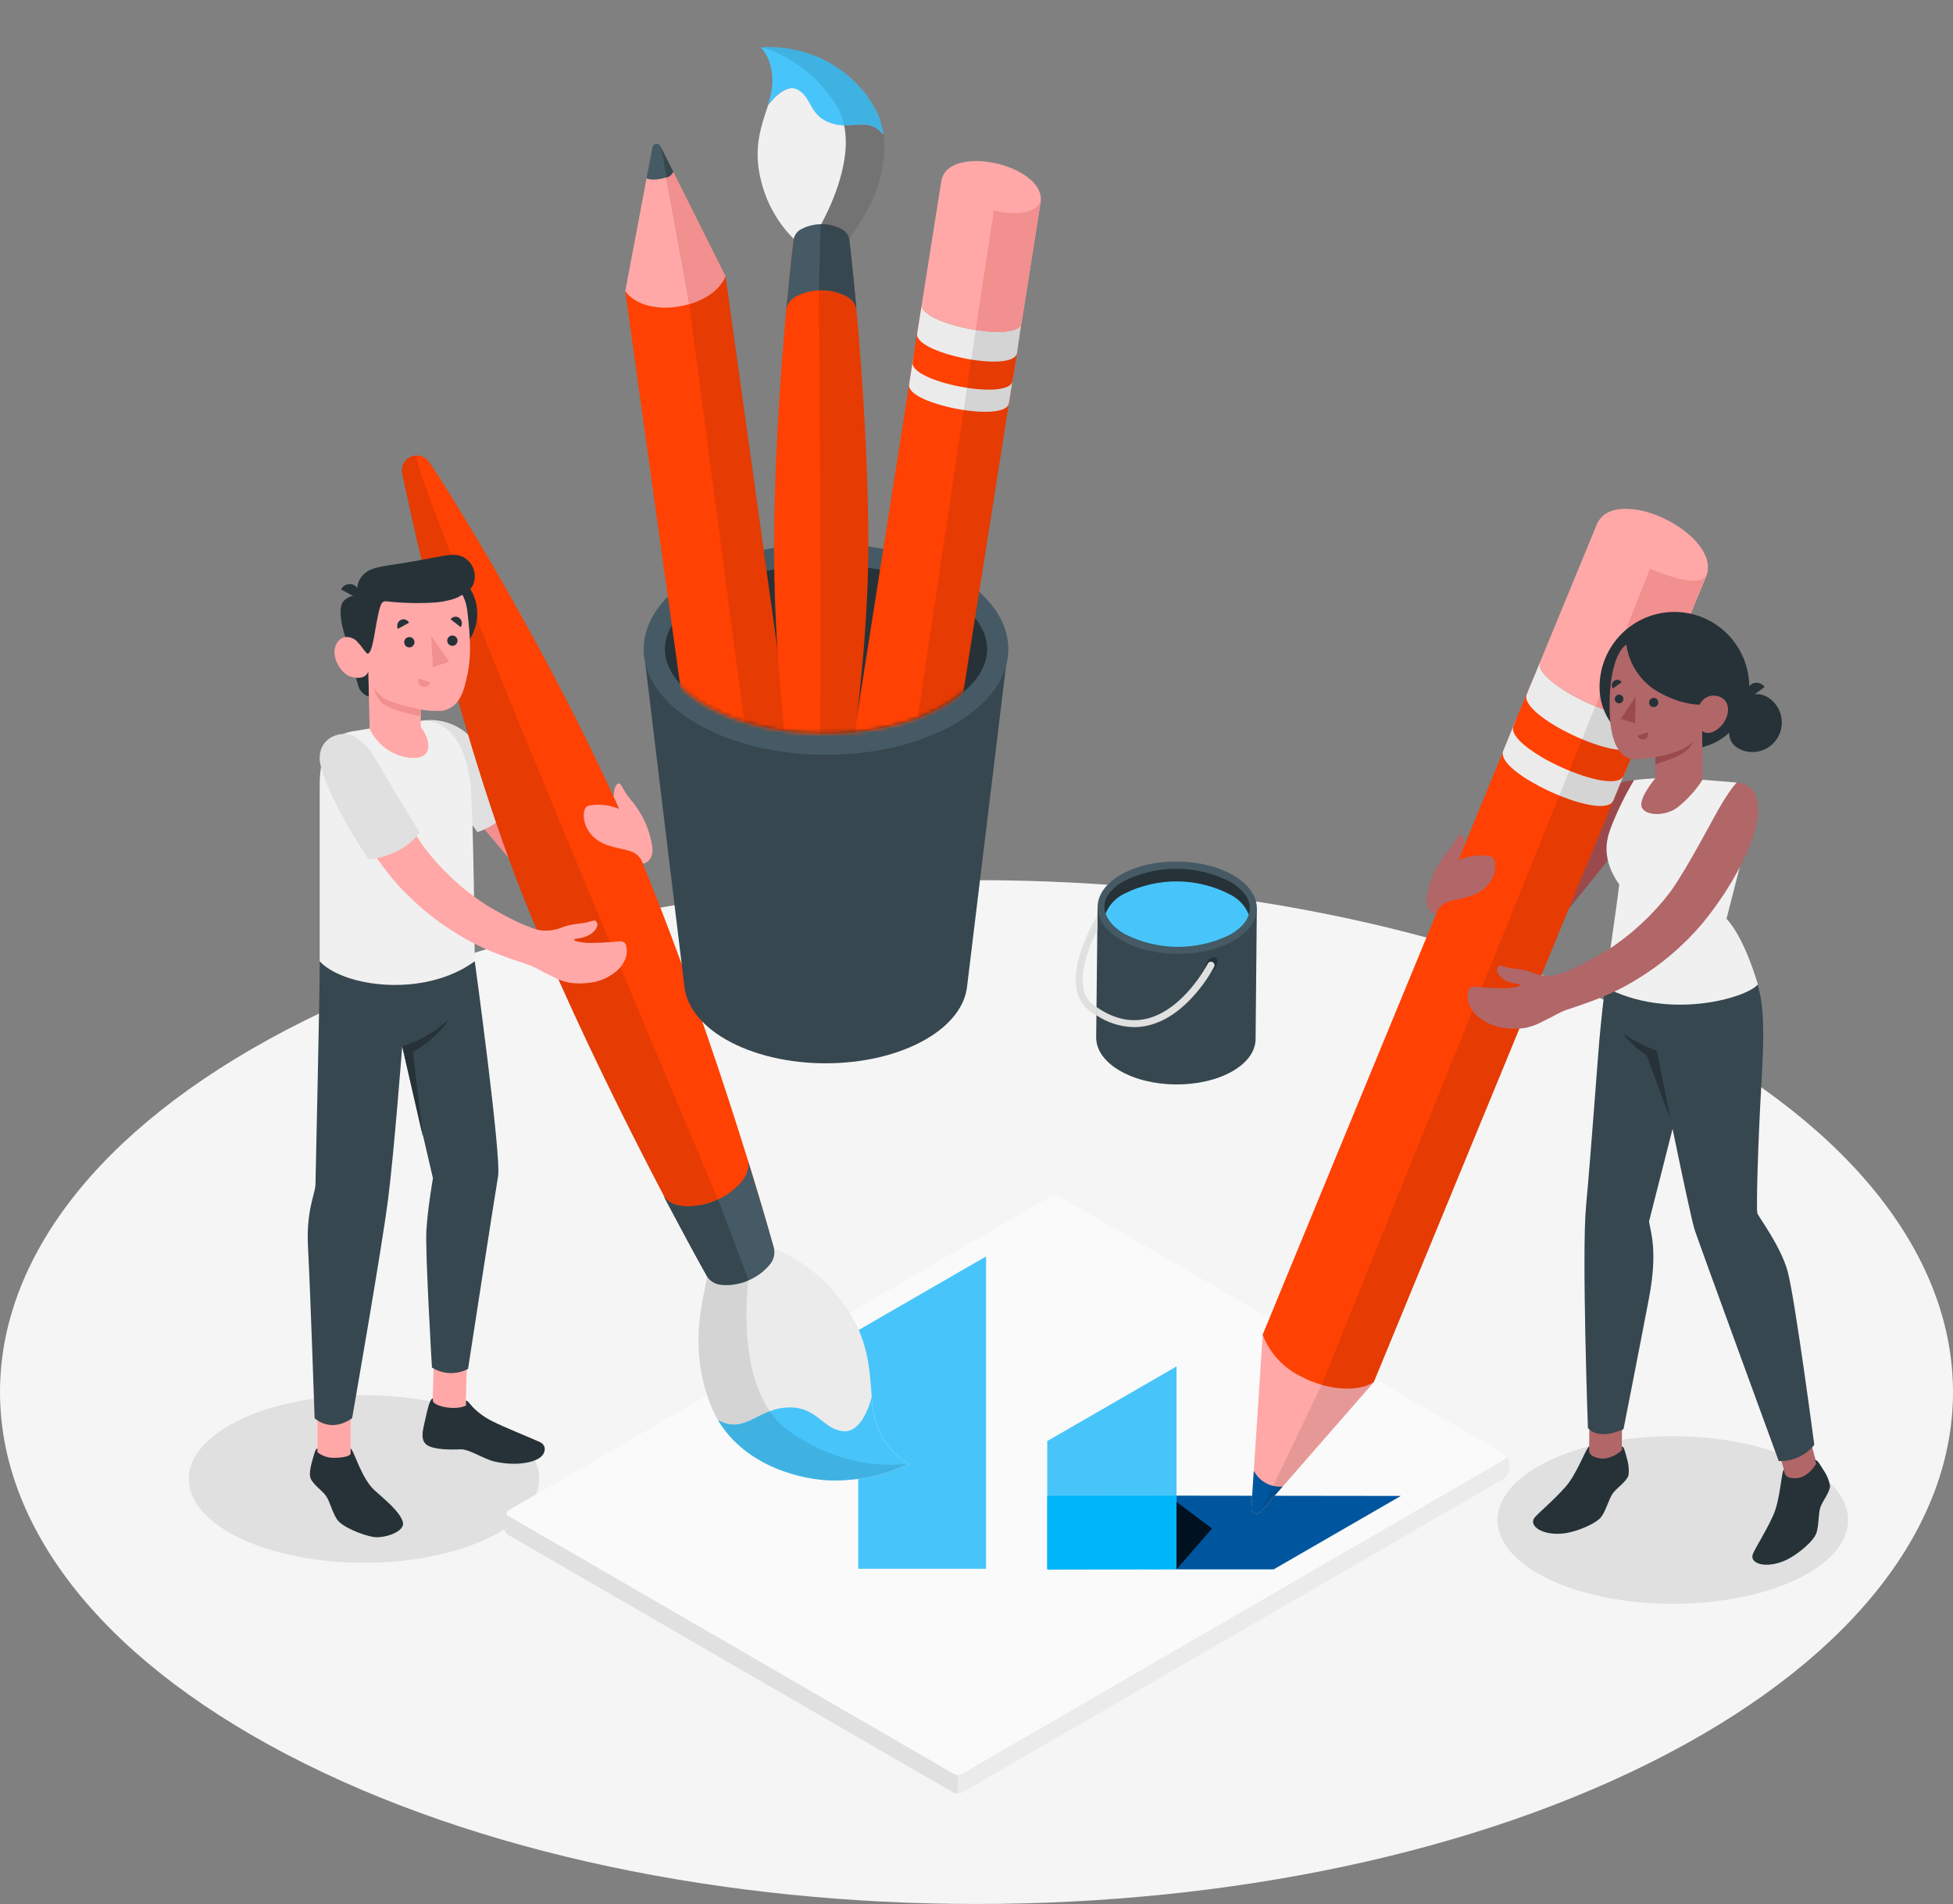 <svg width="476" height="464" viewBox="0 0 476 464" fill="none" xmlns="http://www.w3.org/2000/svg">
<rect x="0" y="0" width="476" height="464" fill="#808080" stroke="none"/>
<path d="M69.715 427.461C162.656 476.178 313.342 476.178 406.294 427.461C499.246 378.743 499.225 299.762 406.294 251.034C313.363 202.306 162.656 202.327 69.705 251.034C-23.247 299.741 -23.226 378.743 69.715 427.461Z" fill="#F5F5F5"/>
<path d="M407.716 390.854C431.308 390.854 450.432 381.709 450.432 370.427C450.432 359.146 431.308 350 407.716 350C384.125 350 365 359.146 365 370.427C365 381.709 384.125 390.854 407.716 390.854Z" fill="#E0E0E0"/>
<path d="M88.716 380.854C112.308 380.854 131.432 371.709 131.432 360.427C131.432 349.146 112.308 340 88.716 340C65.125 340 46 349.146 46 360.427C46 371.709 65.125 380.854 88.716 380.854Z" fill="#E0E0E0"/>
<path d="M232.151 436.737L124.002 374.13C123.633 373.889 123.326 373.565 123.106 373.183C122.885 372.802 122.757 372.373 122.732 371.933V370.288C122.757 369.848 122.885 369.42 123.106 369.038C123.326 368.656 123.633 368.332 124.002 368.092L255.862 291.689C256.254 291.49 256.687 291.387 257.126 291.387C257.565 291.387 257.998 291.49 258.39 291.689L366.539 354.297C366.906 354.538 367.212 354.862 367.43 355.244C367.649 355.626 367.775 356.054 367.798 356.493V358.149C367.775 358.588 367.649 359.016 367.43 359.398C367.212 359.78 366.906 360.104 366.539 360.345L234.679 436.737C234.287 436.936 233.854 437.04 233.415 437.04C232.976 437.04 232.543 436.936 232.151 436.737Z" fill="#EBEBEB"/>
<path d="M366.54 355.742L234.669 432.144C234.279 432.348 233.845 432.454 233.405 432.454C232.965 432.454 232.532 432.348 232.141 432.144L124.002 369.537C123.851 369.484 123.719 369.385 123.626 369.254C123.533 369.123 123.482 368.965 123.482 368.804C123.482 368.643 123.533 368.486 123.626 368.355C123.719 368.224 123.851 368.125 124.002 368.072L255.863 291.669C256.255 291.471 256.688 291.367 257.127 291.367C257.566 291.367 257.999 291.471 258.391 291.669L366.54 354.277C366.692 354.33 366.824 354.429 366.917 354.56C367.01 354.691 367.06 354.848 367.06 355.009C367.06 355.171 367.01 355.328 366.917 355.459C366.824 355.59 366.692 355.689 366.54 355.742Z" fill="#FAFAFA"/>
<path d="M366.54 355.742L234.669 432.144C234.279 432.348 233.845 432.454 233.405 432.454C232.965 432.454 232.532 432.348 232.141 432.144L124.002 369.537C123.851 369.484 123.719 369.385 123.626 369.254C123.533 369.123 123.482 368.965 123.482 368.804C123.482 368.643 123.533 368.486 123.626 368.355C123.719 368.224 123.851 368.125 124.002 368.072L255.863 291.669C256.255 291.471 256.688 291.367 257.127 291.367C257.566 291.367 257.999 291.471 258.391 291.669L366.54 354.277C366.692 354.33 366.824 354.429 366.917 354.56C367.01 354.691 367.06 354.848 367.06 355.009C367.06 355.171 367.01 355.328 366.917 355.459C366.824 355.59 366.692 355.689 366.54 355.742Z" fill="#FAFAFA"/>
<path d="M233.41 432.864V437.013C232.971 437.02 232.538 436.914 232.151 436.705L124.002 374.098C123.632 373.858 123.324 373.534 123.104 373.152C122.883 372.771 122.756 372.342 122.732 371.901V370.256C122.758 369.861 122.865 369.476 123.047 369.126C123.229 368.775 123.482 368.466 123.79 368.219C123.335 368.622 123.409 369.174 124.023 369.524L232.172 432.132C232.276 432.19 232.386 432.237 232.5 432.27L233.41 432.864Z" fill="#E0E0E0"/>
<path d="M209.168 324.181L209.168 382.311L240.331 382.311L240.332 306.189L209.168 324.181Z" fill="#47C5FB"/>
<path d="M255.242 351.188L255.242 382.312L286.756 382.447L286.756 364.488L286.756 332.993L255.242 351.188Z" fill="#47C5FB"/>
<path d="M286.756 382.448L310.436 382.448L341.425 364.557L286.756 364.489L286.756 382.448Z" fill="#00569E"/>
<path d="M255.24 382.516L255.24 364.523L286.755 364.49L286.755 382.448L255.24 382.516Z" fill="#00B5F8"/>
<path d="M286.755 382.45L295.408 372.492L286.755 366.011L286.755 382.45Z" fill="url(#paint0_linear_3852_73337)" fill-opacity="0.8"/>
<path d="M389.05 195.961C384.64 201.85 375.735 212.409 371.314 217.98C368.973 220.89 367.706 224.522 367.729 228.262C367.729 231.032 368.522 233.345 371.219 232.167C373.175 231.308 374.392 230.3 377.268 227.477C379.828 224.941 394.634 206.158 394.634 206.158C394.634 206.158 395.85 195.632 399.679 194.486C403.507 193.34 398.304 190.156 398.304 190.156C396.686 190.337 393.502 190.018 389.05 195.961Z" fill="#9A4A4D"/>
<path d="M334.879 336.783L307.234 368.448C307.057 368.647 306.822 368.785 306.563 368.844C306.304 368.903 306.032 368.88 305.787 368.777C305.542 368.675 305.334 368.498 305.194 368.271C305.053 368.045 304.986 367.78 305.002 367.514L307.752 325.27L334.879 336.783Z" fill="#FFA8A7"/>
<path d="M305.002 367.51C304.986 367.776 305.053 368.041 305.194 368.267C305.334 368.494 305.542 368.67 305.787 368.773C306.032 368.876 306.304 368.899 306.563 368.84C306.822 368.781 307.057 368.642 307.234 368.444L312.628 362.257C311.336 362.391 310.032 362.165 308.86 361.603C307.688 361.042 306.694 360.166 305.986 359.074L305.584 358.469L305.002 367.51Z" fill="#00569E"/>
<path d="M375.428 161.164L373.948 164.772L372.139 169.112L307.742 325.26C309.443 329.694 312.753 333.318 317.007 335.405C323.352 338.801 330.956 339.416 334.848 336.774L398.695 181.772L402.122 173.463C399.647 178.715 372.943 166.47 375.428 161.164Z" fill="#FF4103"/>
<path d="M369.707 174.848L366.407 182.902C365.35 185.204 369.707 188.749 375.217 191.624C382.514 195.476 391.863 198.15 393.196 195.105L395.639 189.173L396.475 187.051C395.1 190.096 385.751 187.433 378.443 183.581C373.155 180.811 368.924 177.416 369.58 175.092C369.601 175.001 369.644 174.917 369.707 174.848Z" fill="#EBEBEB"/>
<path d="M368.903 176.86C366.492 182.166 393.302 194.401 395.713 189.063L399.045 181.009C396.633 186.315 369.823 174.154 372.235 168.816L368.903 176.86Z" fill="#FF4103"/>
<path d="M375.429 161.164L372.14 169.112C369.707 174.333 395.523 186.409 398.696 181.772C398.763 181.683 398.82 181.587 398.865 181.485L402.123 173.463C399.648 178.715 372.944 166.47 375.429 161.164Z" fill="#EBEBEB"/>
<path opacity="0.1" d="M398.695 181.77L402.122 173.461C400.979 175.838 394.909 174.628 388.817 172.113L322.136 337.483L307.234 368.447L334.88 336.782L398.695 181.77Z" fill="black"/>
<path d="M389.325 127.462L375.429 161.164C374.371 163.435 378.601 166.969 384.101 169.855C391.388 173.728 400.758 176.476 402.196 173.463L415.617 141.013C419.361 133.712 406.448 124.523 397.173 124.034C393.661 123.801 390.721 124.735 389.325 127.462Z" fill="#FFA8A7"/>
<path d="M402.164 138.582L388.859 172.104C394.285 174.343 399.668 175.542 401.55 174.099C401.687 173.986 401.815 173.861 401.931 173.727C401.995 173.632 402.069 173.558 402.122 173.462L415.923 140.046C414.21 144.058 402.164 138.582 402.164 138.582Z" fill="#F28F8F"/>
<path d="M443.845 360.702L436.22 362.983L432.92 351.83L440.714 349.156L443.845 360.702Z" fill="#B16668"/>
<path d="M435.098 359.204L434.77 358.143C434.135 358.673 433.945 365.443 432.158 369.348C430.212 373.593 428.149 376.649 427.282 378.57C426.119 381.138 430.645 382.496 435.648 380.024C438.122 378.793 442.099 375.588 442.733 373.529C443.368 371.471 443.146 368.807 443.696 367.269C444.246 365.73 445.959 363.714 446.033 362.111C445.78 360.71 445.224 359.38 444.404 358.217C443.654 356.975 442.829 355.596 442.406 355.861C442.406 356.031 442.649 356.7 442.649 356.7C441.915 358.026 440.813 359.11 439.476 359.819C438.281 360.435 435.5 360.53 435.098 359.204Z" fill="#263238"/>
<path d="M424.946 233.527C429.547 239.448 430.372 245.56 429.367 262.867C428.362 280.175 428.056 294.702 428.31 295.625C428.563 296.548 433.978 303.552 435.713 309.887C437.447 316.222 442.196 352.11 442.196 352.11C441.156 353.399 439.83 354.428 438.325 355.113C436.819 355.798 435.175 356.122 433.523 356.058C433.523 356.058 414.328 303.616 413.038 299.711C411.748 295.806 403.52 254.803 403.52 254.803L404.767 231.648L424.946 233.527Z" fill="#37474F"/>
<path d="M404.935 182.534H411.28C415.273 182.534 419.102 180.943 421.926 178.112C424.75 175.28 426.338 171.44 426.34 167.434C426.34 162.579 424.418 157.923 420.997 154.49C417.576 151.057 412.935 149.129 408.097 149.129C403.259 149.129 398.618 151.057 395.197 154.49C391.776 157.923 389.854 162.579 389.854 167.434C389.854 169.419 390.244 171.386 391.002 173.22C391.76 175.054 392.872 176.72 394.273 178.122C395.673 179.525 397.336 180.637 399.166 181.394C400.995 182.151 402.956 182.538 404.935 182.534Z" fill="#263238"/>
<path d="M395.363 346.059L387.41 345.953L387.256 357.582L395.209 357.688L395.363 346.059Z" fill="#B16668"/>
<path d="M389.811 253.428C390.52 245.438 392.222 231.59 392.222 231.59L412.592 230.391C415.891 235.548 414.453 244.186 413.554 251.89L401.92 297.646C402.153 299.843 404.163 304.491 401.92 316.269C399.414 329.428 395.691 348.284 395.691 348.284C395.691 348.284 389.885 351.213 387.019 348.019C387.019 348.019 385.485 305.255 386.564 293.9C387.717 281.549 389.335 258.904 389.811 253.428Z" fill="#37474F"/>
<path d="M387.338 353.615V352.469C386.576 352.787 384.376 359.196 381.521 362.391C378.401 365.882 375.524 368.163 374.118 369.734C372.256 371.856 376.169 374.488 381.669 373.617C384.408 373.193 389.157 371.304 390.362 369.543C391.568 367.781 392.16 365.149 393.144 363.855C394.127 362.56 396.317 361.128 396.898 359.61C397.079 358.183 396.942 356.733 396.496 355.366C396.147 353.954 395.767 352.394 395.291 352.522C395.291 352.692 395.291 353.392 395.291 353.392C394.187 354.437 392.806 355.141 391.314 355.419C390.024 355.684 387.327 355.005 387.338 353.615Z" fill="#263238"/>
<path d="M394.646 215.58C394.138 220.249 391.135 240.527 391.135 240.527C406.491 248.74 425.538 243.297 428.447 239.912C425.813 231.189 422.968 226.223 420.8 223.91L424.079 211.091C424.079 211.091 416.676 203.175 423.264 190.706L415.121 190.038L403.17 189.688C400.315 189.847 398.274 190.123 398.274 190.123C396.09 193.759 394.218 197.575 392.679 201.53C391.494 204.628 390.236 209.16 394.646 215.58Z" fill="#F0F0F0"/>
<path d="M396.388 157.102C394.464 158.248 392.084 163.108 392.317 173.305C392.518 181.943 395.31 184.076 396.706 184.691C398.102 185.307 400.809 184.936 403.442 184.49V189.679C403.442 189.679 399.804 193.923 400.037 196.29C400.27 198.656 405.325 199.229 408.678 196.905C411.136 194.992 413.253 192.674 414.938 190.05L414.875 178.134C414.875 178.134 416.43 179.64 419.053 177.338C421.168 175.438 421.94 172.244 420.258 170.525C419.82 170.116 419.292 169.817 418.717 169.654C418.141 169.49 417.535 169.465 416.949 169.582C416.362 169.699 415.812 169.955 415.343 170.327C414.874 170.699 414.5 171.178 414.251 171.724C414.251 171.724 410.021 171.873 404.49 168.795C402.317 167.623 400.452 165.953 399.044 163.921C397.636 161.889 396.726 159.553 396.388 157.102Z" fill="#B16668"/>
<path d="M401.932 171.133C401.916 171.281 401.931 171.432 401.977 171.575C402.022 171.717 402.098 171.848 402.198 171.96C402.298 172.071 402.42 172.16 402.556 172.22C402.693 172.281 402.841 172.311 402.99 172.31C403.212 172.323 403.432 172.269 403.623 172.155C403.814 172.042 403.968 171.874 404.063 171.673C404.159 171.472 404.194 171.247 404.162 171.027C404.13 170.806 404.034 170.6 403.885 170.434C403.737 170.269 403.542 170.151 403.327 170.097C403.112 170.042 402.885 170.053 402.676 170.128C402.467 170.203 402.284 170.338 402.152 170.517C402.019 170.696 401.943 170.91 401.932 171.133Z" fill="#263238"/>
<path d="M401.646 178.449L399.129 179.256C399.175 179.425 399.255 179.583 399.362 179.72C399.47 179.858 399.605 179.973 399.757 180.058C399.91 180.143 400.078 180.196 400.252 180.215C400.425 180.234 400.601 180.218 400.768 180.168C401.105 180.047 401.383 179.802 401.547 179.483C401.71 179.164 401.745 178.794 401.646 178.449Z" fill="#9A4A4D"/>
<path d="M393.059 167.796L395.248 166.268C395.156 166.12 395.035 165.992 394.892 165.893C394.75 165.794 394.588 165.725 394.418 165.69C394.248 165.655 394.072 165.655 393.902 165.691C393.732 165.726 393.571 165.796 393.429 165.896C393.137 166.106 392.937 166.419 392.868 166.772C392.799 167.125 392.867 167.491 393.059 167.796Z" fill="#263238"/>
<path d="M393.555 170.339C393.555 170.545 393.616 170.747 393.729 170.919C393.842 171.091 394.002 171.226 394.19 171.309C394.379 171.391 394.587 171.416 394.79 171.382C394.992 171.347 395.18 171.254 395.331 171.114C395.482 170.974 395.589 170.793 395.639 170.593C395.688 170.393 395.679 170.183 395.612 169.988C395.545 169.794 395.422 169.623 395.26 169.496C395.097 169.37 394.902 169.294 394.697 169.278C394.406 169.269 394.123 169.376 393.91 169.574C393.696 169.772 393.568 170.047 393.555 170.339Z" fill="#263238"/>
<path d="M398.665 169.727L398.496 176.263L395.068 175.202L398.665 169.727Z" fill="#9A4A4D"/>
<path d="M403.443 184.491C406.214 184.13 411.904 182.485 412.792 180.246C412.436 181.391 411.739 182.398 410.794 183.132C409.091 184.597 403.443 186.242 403.443 186.242V184.491Z" fill="#9A4A4D"/>
<path d="M426.194 170.281L430.076 167.426C429.902 167.162 429.677 166.936 429.413 166.762C429.15 166.588 428.854 166.469 428.544 166.413C428.234 166.356 427.915 166.363 427.608 166.433C427.3 166.504 427.01 166.636 426.755 166.821C426.238 167.216 425.891 167.795 425.787 168.439C425.683 169.082 425.828 169.742 426.194 170.281Z" fill="#263238"/>
<path d="M407.156 272.851L403.824 256.053C400.881 255.007 398.087 253.58 395.512 251.809C397.157 253.898 399.12 255.713 401.328 257.189L407.156 272.851Z" fill="#263238"/>
<path d="M424.078 182.607C420.546 180.813 421.032 177.46 422.82 173.905C424.607 170.35 426.997 167.963 430.54 169.746C432.177 170.641 433.403 172.14 433.959 173.926C434.514 175.712 434.355 177.645 433.516 179.316C432.676 180.986 431.222 182.264 429.461 182.878C427.7 183.492 425.769 183.395 424.078 182.607Z" fill="#263238"/>
<path d="M367.094 235.689C368.87 236.156 370.594 236.007 373.048 236.856C374.679 237.566 376.457 237.869 378.23 237.737C380.536 237.589 386.553 234.734 391.894 231.476C397.754 227.659 402.916 222.86 407.155 217.289C411.989 210.423 417.34 199.589 419.899 195.45C422.459 191.312 423.337 190.707 423.337 190.707C426.678 190.845 429.999 193.89 427.778 202.104C425.938 208.874 420.999 217.65 414.918 225.035C410.297 230.496 404.813 235.156 398.684 238.83C393.036 242.289 388.108 244.009 381.763 246.12C380.049 246.693 378.928 247.542 375.798 249.028C374.537 249.714 373.183 250.21 371.779 250.503C370.025 250.756 368.244 250.756 366.491 250.503C364.262 250.195 362.158 249.29 360.399 247.882C359.436 247.112 358.664 246.127 358.147 245.006C357.634 243.87 357.536 242.589 357.872 241.388C357.933 241.144 358.057 240.921 358.231 240.74C358.414 240.609 358.622 240.515 358.841 240.464C359.061 240.413 359.289 240.406 359.511 240.443C362.073 240.699 364.646 240.823 367.221 240.815C369.336 240.666 370.806 240.263 370.499 239.966C370.192 239.668 368.966 239.838 367.274 239.106C365.581 238.374 364.471 236.761 364.936 235.923C365.402 235.084 365.317 235.222 367.094 235.689Z" fill="#B16668"/>
<path d="M355.419 209.616C357.867 208.551 360.569 208.212 363.203 208.64C365.318 208.99 365.318 216.068 358.518 218.328C354.087 219.782 351.422 219.135 349.994 222.796C349.994 222.796 347.117 222.414 347.773 218.328C348.492 214.109 350.379 210.178 353.22 206.985C355.166 204.671 355.335 202.74 356.255 203.377C357.175 204.014 356.837 206.274 356.837 206.274L355.419 209.616Z" fill="#B16668"/>
<path d="M117.565 183.625C122.282 189.281 130.88 200.073 135.301 205.644C137.647 208.552 138.914 212.186 138.886 215.927C138.886 218.696 138.103 221.01 135.396 219.832C133.45 218.972 132.223 217.964 129.357 215.142C126.798 212.605 117.724 201.665 117.724 201.665C117.724 201.665 110.765 183.297 106.936 182.129C104.848 181.439 102.649 181.144 100.453 181.259C105.075 179.657 111.579 176.473 117.565 183.625Z" fill="#F28F8F"/>
<path d="M98.17 177.584C102.897 174.018 110.861 174.942 115.324 180.311C118.571 184.248 126.281 193.851 126.281 193.851C125.34 195.954 123.97 197.836 122.259 199.375C120.549 200.914 118.536 202.076 116.35 202.786L98.17 177.584Z" fill="#E0E0E0"/>
<path d="M188.646 304.285C188.646 304.285 175.363 255.971 156.633 210.426C138.051 165.317 109.401 119.549 104.61 112.641L104.547 112.556L104.473 112.45C104.015 111.841 103.378 111.391 102.652 111.164C101.926 110.938 101.147 110.946 100.426 111.187C99.705 111.429 99.077 111.892 98.632 112.511C98.188 113.13 97.948 113.873 97.947 114.636C97.946 114.915 97.978 115.193 98.043 115.464C98.043 115.464 110.734 177.944 129.062 222.311C147.39 266.678 172.423 311.076 172.423 311.076C172.83 311.66 173.364 312.142 173.986 312.486C174.607 312.83 175.299 313.027 176.008 313.061C178.177 313.225 180.355 312.876 182.364 312.041C184.374 311.206 186.16 309.909 187.578 308.254C188.046 307.718 188.386 307.081 188.571 306.394C188.756 305.706 188.782 304.984 188.646 304.285Z" fill="#FF4103"/>
<path opacity="0.1" d="M97.938 114.679C97.937 114.958 97.969 115.235 98.033 115.507C98.033 115.507 110.724 177.987 129.052 222.354C141.352 252.204 156.697 282.054 165.433 298.406L175.015 292.315C175.015 292.315 98.731 112.408 101.576 111.039C101.098 111.038 100.626 111.131 100.184 111.313C99.743 111.495 99.342 111.763 99.004 112.101C98.666 112.439 98.398 112.841 98.215 113.283C98.032 113.726 97.938 114.2 97.938 114.679Z" fill="black"/>
<path d="M172.37 311.121C170.826 318.92 168.14 328.937 173.026 341.947C178.536 356.718 195.235 360.793 203.252 360.804C214.431 360.804 221.506 356.644 221.506 356.644C221.506 356.644 215.721 354.416 213.331 346.032C212.856 344.206 212.565 342.336 212.464 340.451C211.945 333.659 211.723 326.263 205.811 318.061C201.525 311.912 195.572 307.125 188.657 304.266L172.37 311.121Z" fill="#EBEBEB"/>
<path d="M213.309 346.035C212.834 344.208 212.543 342.338 212.442 340.453C212.442 340.506 210.422 349.303 205.483 348.783C200.544 348.263 199.137 342.989 192.569 342.989C184.585 342.989 181.835 349.717 174.992 346.088C181.845 357.644 195.964 360.795 203.23 360.806C214.409 360.806 221.484 356.646 221.484 356.646C221.484 356.646 215.72 354.418 213.309 346.035Z" fill="#47C5FB"/>
<path opacity="0.1" d="M192.454 348.866C179.53 339.878 181.963 315.971 182.343 312.076L172.37 311.121C170.826 318.921 168.14 328.938 173.026 341.947C178.536 356.719 195.235 360.793 203.252 360.804C214.431 360.804 221.506 356.644 221.506 356.644C221.506 356.644 207.588 359.403 192.454 348.866Z" fill="black"/>
<path d="M172.37 311.121C172.777 311.705 173.312 312.187 173.933 312.531C174.555 312.875 175.246 313.072 175.956 313.106C178.125 313.27 180.302 312.921 182.312 312.086C184.322 311.251 186.108 309.954 187.526 308.299C188.01 307.763 188.365 307.122 188.561 306.426C188.757 305.731 188.79 304.998 188.657 304.288C186.775 297.581 184.607 290.312 182.248 282.672C182.714 284.157 182.248 285.983 180.863 287.85C179.076 289.943 176.822 291.584 174.284 292.639C171.746 293.693 168.996 294.132 166.257 293.92C163.867 293.612 162.26 292.572 161.572 291.15C165.718 298.929 169.589 306.198 172.37 311.121Z" fill="#455A64"/>
<path d="M175.014 292.32C172.296 293.647 169.267 294.201 166.257 293.922C163.867 293.614 162.26 292.574 161.572 291.152C165.697 298.931 169.589 306.199 172.37 311.123C172.777 311.707 173.312 312.189 173.933 312.533C174.555 312.877 175.246 313.074 175.956 313.108C178.126 313.298 180.309 312.932 182.301 312.046L182.417 311.845L175.014 292.288V292.32Z" fill="#37474F"/>
<path d="M107.479 160.739C113.647 159.278 117.467 153.077 116.011 146.889C114.555 140.7 108.375 136.867 102.207 138.328C96.039 139.789 92.219 145.99 93.675 152.178C95.131 158.367 101.311 162.2 107.479 160.739Z" fill="#263238"/>
<path d="M77.389 358.16H85.469V344.28H77.389V358.16Z" fill="#FFA8A7"/>
<path d="M105.393 343.538L113.473 343.814L113.874 329.127L105.805 328.852L105.393 343.538Z" fill="#FFA8A7"/>
<path d="M77.939 234.258C77.939 242.004 76.881 288.918 76.881 288.918C76.691 291.146 74.618 295.285 75.062 303.774C75.676 315.393 76.68 345.615 76.68 345.615C76.68 345.615 80.466 349.382 85.818 345.615C85.818 345.615 93.136 303.816 94.575 292.292C95.918 282.275 98.033 254.993 98.033 254.993L105.521 287.135C105.521 287.135 104.199 294.69 103.913 300.017C103.628 305.344 105.278 333.274 105.278 333.274C106.588 334.095 108.09 334.558 109.634 334.615C111.177 334.673 112.709 334.324 114.077 333.603C114.077 333.603 120.56 291.486 121.395 286.668C122.231 281.85 115.716 234.279 115.716 234.279L77.939 234.258Z" fill="#37474F"/>
<path d="M85.681 178.267C83.959 178.569 82.364 179.376 81.099 180.587C79.834 181.797 78.955 183.357 78.574 185.069C78.135 187.091 77.915 189.154 77.918 191.224V234.264C83.576 240.45 103.3 243.326 115.706 234.264C115.706 234.264 115.463 196.254 114.532 190.003C112.924 179.148 107.753 175.285 102.549 175.688L90.08 177.535L85.681 178.267Z" fill="#F0F0F0"/>
<path d="M85.025 157.707C85.025 157.707 86.887 166.472 87.627 167.915C88.128 168.799 88.945 169.459 89.912 169.762L89.785 163.596L85.025 157.707Z" fill="#263238"/>
<path d="M87.362 145.157C86.712 145.082 86.052 145.157 85.435 145.376C84.817 145.595 84.257 145.952 83.798 146.42C82.264 147.99 83.121 152.903 85.025 157.71L88.526 158.114L87.362 145.157Z" fill="#263238"/>
<path d="M89.572 158.123C88.874 158.536 87.87 157.189 87.002 156.276C86.135 155.364 83.311 154.154 81.905 157.104C80.498 160.054 83.153 164.161 85.374 164.861C89.213 166.071 89.784 163.598 89.784 163.598L90.08 177.531C90.926 179.393 92.219 181.014 93.843 182.251C95.468 183.489 97.372 184.302 99.387 184.62C106.187 185.543 104.791 179.919 102.559 177.191V172.947C104.269 173.221 106.002 173.314 107.731 173.223C110.555 172.777 112.332 170.549 113.178 167.482C114.553 162.569 115.081 158.59 113.907 148.922C112.638 138.311 100.338 138.205 93.707 142.396C87.076 146.588 89.572 158.123 89.572 158.123Z" fill="#FFA8A7"/>
<path d="M89.571 159.302C89.222 159.302 87.879 157.074 87.001 156.278C85.796 155.217 87.361 145.157 87.361 145.157C87.04 144.291 86.98 143.351 87.186 142.451C87.393 141.551 87.858 140.732 88.524 140.095C90.184 138.27 92.955 138.058 97.693 137.315C100.168 136.922 103.933 136.254 106.419 135.766C109.38 135.214 111.833 134.63 113.917 136.455C114.733 137.17 115.311 138.12 115.572 139.175C115.833 140.23 115.765 141.34 115.376 142.355C115.159 142.817 114.874 143.242 114.53 143.618C113.968 144.287 113.238 144.792 112.415 145.083C112.415 145.083 111.125 146.239 106.63 146.78C102.483 147.093 98.315 147.015 94.182 146.547C92.881 146.367 92.606 147.608 91.898 151.099C91.274 154.187 90.756 159.281 89.571 159.302Z" fill="#263238"/>
<path d="M87.362 145.942L83.131 143.649C83.267 143.368 83.458 143.117 83.692 142.911C83.926 142.705 84.199 142.547 84.495 142.448C84.79 142.35 85.103 142.311 85.414 142.335C85.724 142.359 86.027 142.445 86.304 142.588C86.876 142.904 87.306 143.428 87.503 144.052C87.7 144.677 87.649 145.353 87.362 145.942Z" fill="#263238"/>
<path d="M102.538 172.883C102.538 172.883 96.192 171.62 94.077 170.442C92.782 169.764 91.72 168.71 91.031 167.418C91.357 168.71 91.94 169.923 92.745 170.983C94.352 173.053 102.548 174.57 102.548 174.57L102.538 172.883Z" fill="#F28F8F"/>
<path d="M101.025 156.541C101.019 156.789 100.94 157.03 100.798 157.233C100.655 157.437 100.457 157.594 100.226 157.684C99.996 157.775 99.744 157.796 99.502 157.743C99.26 157.691 99.038 157.568 98.865 157.391C98.693 157.213 98.576 156.988 98.53 156.744C98.484 156.5 98.51 156.247 98.607 156.019C98.703 155.79 98.864 155.594 99.07 155.457C99.276 155.319 99.519 155.246 99.766 155.246C99.934 155.247 100.099 155.282 100.254 155.348C100.408 155.414 100.547 155.51 100.664 155.63C100.781 155.751 100.874 155.893 100.935 156.049C100.997 156.206 101.028 156.373 101.025 156.541Z" fill="#263238"/>
<path d="M99.695 151.763L96.977 153.249C96.794 152.881 96.757 152.458 96.873 152.064C96.989 151.671 97.249 151.335 97.601 151.126C97.779 151.024 97.975 150.959 98.179 150.936C98.383 150.912 98.589 150.931 98.785 150.991C98.982 151.05 99.164 151.15 99.32 151.282C99.477 151.415 99.604 151.579 99.695 151.763Z" fill="#263238"/>
<path d="M101.968 165.285L104.855 166.346C104.792 166.54 104.691 166.719 104.558 166.873C104.424 167.026 104.261 167.151 104.079 167.24C103.896 167.33 103.698 167.381 103.495 167.391C103.292 167.402 103.089 167.371 102.898 167.301C102.515 167.149 102.205 166.855 102.032 166.48C101.858 166.104 101.836 165.677 101.968 165.285Z" fill="#F28F8F"/>
<path d="M112.279 152.816L109.814 150.916C109.93 150.753 110.077 150.614 110.247 150.509C110.416 150.404 110.606 150.333 110.803 150.303C111 150.272 111.202 150.282 111.395 150.33C111.589 150.379 111.771 150.467 111.93 150.587C112.263 150.843 112.484 151.216 112.549 151.631C112.614 152.046 112.518 152.47 112.279 152.816Z" fill="#263238"/>
<path d="M111.516 156.183C111.506 156.43 111.423 156.669 111.279 156.87C111.135 157.07 110.935 157.224 110.704 157.311C110.473 157.399 110.222 157.416 109.981 157.362C109.741 157.307 109.521 157.183 109.351 157.004C109.18 156.826 109.065 156.601 109.021 156.357C108.976 156.114 109.004 155.863 109.101 155.635C109.197 155.408 109.358 155.213 109.564 155.077C109.77 154.94 110.011 154.867 110.258 154.867C110.427 154.869 110.595 154.904 110.75 154.971C110.906 155.038 111.046 155.136 111.164 155.259C111.281 155.381 111.373 155.526 111.433 155.685C111.494 155.844 111.522 156.013 111.516 156.183Z" fill="#263238"/>
<path d="M105.098 154.98L105.51 162.589L109.466 161.241L105.098 154.98Z" fill="#F28F8F"/>
<path d="M85.458 354.153V352.996C86.24 353.336 88.028 360.212 91.243 363.141C93.792 365.475 97.26 368.171 98.149 370.77C99.037 373.37 93.305 375.015 90.925 374.548C88.155 374.049 83.364 372.097 82.158 370.303C80.952 368.51 80.392 365.825 79.419 364.499C78.446 363.173 76.183 361.687 75.654 360.148C75.358 359.299 75.654 357.453 76.119 355.904C76.585 354.354 76.891 352.89 77.378 353.028C77.378 353.198 77.378 353.909 77.378 353.909C78.527 354.819 79.954 355.303 81.418 355.278C82.602 355.299 85.468 355.055 85.458 354.153Z" fill="#263238"/>
<path d="M113.56 341.31C113.983 341.31 114.321 341.925 115.241 342.923C116.626 344.326 118.235 345.488 120.001 346.361C123.025 347.878 128.905 350.213 131.571 351.423C133.231 352.165 133.157 354.182 131.433 355.338C129.709 356.495 125.563 357.301 120.582 356.187C117.864 355.582 114.332 353.067 112.121 353.195C109.911 353.322 105.691 353.301 104.041 352.134C102.392 350.966 103.047 348.547 103.523 346.456C104.031 344.164 104.761 340.662 105.512 340.822V341.543C106.485 343.018 111.423 343.666 113.56 342.53V341.31Z" fill="#263238"/>
<path d="M98.033 254.996C102.21 253.688 106.051 251.479 109.286 248.523C109.286 248.523 107.107 252.598 100.656 256.397L103.078 277.121L98.033 254.996Z" fill="#263238"/>
<path d="M143.245 224.729C141.469 225.186 139.755 225.037 137.302 225.886C135.669 226.601 133.886 226.903 132.109 226.767C129.814 226.629 123.786 223.764 118.445 220.517C112.602 216.689 107.455 211.887 103.226 206.318C98.393 199.453 93.042 188.629 90.535 184.491C88.029 180.352 85.554 179.906 82.709 180.034C79.367 180.172 77.231 183.217 80.171 189.584C84.369 198.267 89.519 206.454 95.527 213.991C100.143 219.451 105.624 224.112 111.75 227.786C117.398 231.256 122.326 232.964 128.672 235.076C130.385 235.649 131.517 236.498 134.647 237.983C135.904 238.672 137.254 239.173 138.656 239.469C140.409 239.728 142.19 239.728 143.944 239.469C146.171 239.165 148.276 238.263 150.035 236.858C151.004 236.087 151.78 235.099 152.298 233.972C152.808 232.835 152.901 231.553 152.563 230.354C152.502 230.112 152.382 229.889 152.214 229.706C151.841 229.447 151.383 229.34 150.934 229.409C148.369 229.668 145.792 229.796 143.214 229.791C141.099 229.632 139.639 229.239 139.935 228.942C140.231 228.645 141.479 228.815 143.171 228.083C144.864 227.35 145.964 225.727 145.509 224.899C145.054 224.072 145.022 224.273 143.245 224.729Z" fill="#FFA8A7"/>
<path d="M83.744 178.845C81.174 178.973 77.853 180.543 77.917 184.947C77.98 189.351 84.717 202.138 89.91 209.438C89.91 209.438 98.022 208.918 102.273 202.785C102.273 202.785 94.701 190.698 92.649 186.868C90.798 183.377 87.456 178.654 83.744 178.845Z" fill="#E0E0E0"/>
<path d="M150.912 197.144C148.576 196.155 146.005 195.868 143.509 196.317C141.394 196.667 141.394 203.745 148.194 206.005C152.626 207.459 155.291 206.822 156.718 210.473C156.718 210.473 159.585 210.091 158.939 206.005C158.228 201.792 156.356 197.863 153.535 194.661C151.579 192.348 151.42 190.417 150.489 191.064C149.559 191.711 149.569 194.088 149.569 194.088L150.912 197.144Z" fill="#FFA8A7"/>
<path d="M306.32 221.519L267.506 220.988L267.168 252.823C267.168 255.698 268.998 258.595 272.763 260.834C280.303 265.313 292.593 265.44 300.26 261.132C304.11 258.956 306.035 256.07 306.024 253.162L306.32 221.519Z" fill="#37474F"/>
<path d="M273.282 213.105C265.657 217.424 265.583 224.544 273.113 229.022C280.643 233.501 292.932 233.628 300.557 229.32C308.182 225.011 308.267 217.891 300.737 213.402C293.207 208.914 280.907 208.797 273.282 213.105Z" fill="#455A64"/>
<path d="M304.627 221.387C304.618 221.908 304.525 222.424 304.352 222.915C303.771 224.74 302.184 226.428 299.709 227.828C295.691 229.802 291.269 230.805 286.795 230.757C282.322 230.71 277.921 229.612 273.946 227.552C271.556 226.13 269.991 224.369 269.441 222.639C269.256 222.115 269.163 221.562 269.166 221.005C269.166 218.639 270.943 216.347 274.094 214.638C278.115 212.672 282.536 211.673 287.008 211.72C291.481 211.768 295.88 212.862 299.857 214.914C302.988 216.707 304.627 219.01 304.627 221.387Z" fill="#263238"/>
<path d="M304.374 222.916C303.792 224.741 302.206 226.428 299.731 227.829C295.713 229.803 291.291 230.806 286.817 230.758C282.344 230.71 277.943 229.613 273.968 227.553C271.578 226.131 270.013 224.37 269.463 222.64C270.346 220.48 272.007 218.734 274.116 217.748C278.131 215.761 282.555 214.751 287.031 214.799C291.507 214.846 295.908 215.951 299.879 218.024C301.921 219.051 303.519 220.791 304.374 222.916Z" fill="#47C5FB"/>
<path d="M295.184 233.435C296.041 232.958 296.718 233.361 296.707 234.337C296.673 234.871 296.514 235.388 296.244 235.849C295.974 236.31 295.6 236.701 295.152 236.99C294.295 237.468 293.618 237.064 293.629 236.088C293.663 235.555 293.822 235.037 294.092 234.576C294.362 234.115 294.736 233.725 295.184 233.435Z" fill="#263238"/>
<path d="M267.444 226.63C265.329 230.875 261.098 240.892 266.577 244.988C266.81 245.158 267.021 245.307 267.254 245.455V247.482C266.704 247.153 266.133 246.771 265.583 246.368C257.343 240.234 266.641 224.519 267.043 223.861C267.145 223.684 267.312 223.555 267.508 223.5L267.444 226.63Z" fill="#E0E0E0"/>
<path d="M295.912 235.606C295.68 236.094 289.683 247.597 279.816 249.91C278.701 250.18 277.557 250.315 276.41 250.313C273.138 250.252 269.952 249.25 267.23 247.427V245.4C271.302 248.233 275.406 249.21 279.414 248.276C288.52 246.154 294.347 234.927 294.389 234.82C294.441 234.721 294.511 234.634 294.596 234.562C294.681 234.49 294.78 234.436 294.886 234.402C294.992 234.369 295.104 234.357 295.214 234.367C295.325 234.376 295.433 234.408 295.532 234.46C295.634 234.507 295.726 234.575 295.801 234.659C295.877 234.744 295.934 234.842 295.97 234.95C296.005 235.057 296.019 235.171 296.009 235.284C295.999 235.397 295.966 235.506 295.912 235.606Z" fill="#E0E0E0"/>
<path d="M245.689 158.203H156.852L166.782 240.209C167.237 244.963 170.547 249.632 176.808 253.261C190.314 261.082 212.195 261.082 225.69 253.261C231.951 249.632 235.272 244.963 235.727 240.209L245.689 158.203Z" fill="#37474F"/>
<path d="M169.901 139.998C187.256 129.949 215.378 129.949 232.743 139.998C250.109 150.047 250.098 166.357 232.743 176.406C215.388 186.455 187.267 186.455 169.901 176.406C152.535 166.357 152.546 150.057 169.901 139.998Z" fill="#455A64"/>
<path d="M201.324 178.77C190.346 178.77 180.098 176.34 172.483 171.925C165.747 168.02 162.045 163.15 162.045 158.194C162.045 153.238 165.747 148.378 172.483 144.473C180.098 140.059 190.346 137.629 201.324 137.629C212.302 137.629 222.55 140.059 230.164 144.473C236.901 148.378 240.603 153.249 240.603 158.194C240.603 163.139 236.901 168.02 230.164 171.915C222.55 176.34 212.302 178.77 201.324 178.77Z" fill="#263238"/>
<mask id="mask0_3852_73337" style="mask-type:luminance" maskUnits="userSpaceOnUse" x="144" y="0" width="120" height="179">
<path d="M200.729 178.772C189.751 178.772 179.503 176.342 171.889 171.927C165.152 168.022 161.45 163.152 161.45 158.196C161.45 153.241 144.867 32.8 144.867 32.8L184.622 0L263.571 28.757C263.571 28.757 240.6 153.251 240.6 158.217C240.6 163.184 236.444 168.309 229.718 172.203C222.135 176.597 211.707 178.772 200.729 178.772Z" fill="white"/>
</mask>
<g mask="url(#mask0_3852_73337)">
<path d="M224.675 74.109L224.178 77.293L223.543 81.187L201.514 221.461C203.76 224.743 207.16 227.052 211.032 227.923C216.849 229.462 223.205 228.454 225.838 225.525L247.773 86.344L248.947 78.916C247.921 83.67 223.713 78.927 224.675 74.109Z" fill="#FF4103"/>
<path d="M222.707 86.41L221.586 93.637C221.194 95.759 225.425 97.764 230.491 99.038C237.196 100.736 245.36 101.086 245.889 98.327L246.725 93.021L246.989 91.111C246.46 93.87 238.296 93.531 231.591 91.833C226.736 90.602 222.633 88.649 222.686 86.665C222.662 86.58 222.67 86.49 222.707 86.41Z" fill="#EBEBEB"/>
<path d="M222.444 88.222C221.513 93.051 245.806 97.773 246.769 92.902L247.911 85.676C246.991 90.504 222.698 85.824 223.586 80.996L222.444 88.222Z" fill="#FF4103"/>
<path d="M224.675 74.109L223.543 81.251C222.602 85.994 246.007 90.801 247.773 86.355C247.813 86.271 247.842 86.182 247.857 86.09L248.915 78.895C247.921 83.67 223.712 78.927 224.675 74.109Z" fill="#EBEBEB"/>
<path opacity="0.1" d="M247.772 86.346L248.946 78.918C248.48 81.04 243.277 81.295 237.809 80.435L215.653 228.614L209.529 256.841L225.922 225.537L247.772 86.346Z" fill="black"/>
<path d="M229.467 43.835L224.677 74.11C224.264 76.168 228.452 78.216 233.465 79.5C240.17 81.23 248.367 81.623 248.948 78.885L253.549 49.767C255.178 43.06 242.835 38.094 235.147 39.484C232.281 39.951 230.081 41.331 229.467 43.835Z" fill="#FFA8A7"/>
<path d="M172.999 218.665L172.555 215.418L171.994 211.513L152.387 70.921C154.206 72.799 158.912 73.797 164.02 73.245C169.996 72.598 175.506 70.136 176.817 67.281L196.277 206.833L197.334 214.314C196.404 209.507 172.121 213.826 172.999 218.665Z" fill="#FF4103"/>
<path d="M162.403 43.273C158.85 44.197 157.591 43.454 157.591 43.454L152.398 70.927C155.233 75.012 162.139 75.861 167.987 74.11L167.808 72.763L162.403 43.273Z" fill="#FFA8A7"/>
<path d="M164.106 41.861L161.018 35.695L164.106 41.861Z" fill="#E0E0E0"/>
<path d="M159.007 35.98L157.59 43.408C157.59 43.408 158.796 44.268 162.403 43.228L161.017 35.651C160.956 35.526 160.871 35.414 160.767 35.321C160.663 35.228 160.541 35.157 160.409 35.112C160.278 35.067 160.138 35.048 159.999 35.057C159.86 35.066 159.725 35.102 159.6 35.163C159.441 35.239 159.304 35.354 159.2 35.497C159.097 35.639 159.031 35.806 159.007 35.98Z" fill="#455A64"/>
<path opacity="0.1" d="M196.311 206.836L176.851 67.316C175.476 70.638 171.975 72.994 167.988 74.15L186.242 212.598C191.731 211.834 196.924 212.142 197.347 214.317L196.311 206.836Z" fill="black"/>
<path d="M176.85 67.315L164.095 41.848C163.71 42.504 163.108 43.003 162.393 43.259L167.807 72.759L167.987 74.128C171.974 72.992 175.475 70.637 176.85 67.315Z" fill="#F28F8F"/>
<path d="M162.403 43.272C162.775 43.181 163.122 43.007 163.417 42.763C163.712 42.518 163.947 42.21 164.106 41.861L161.018 35.695L162.403 43.272Z" fill="#37474F"/>
<path d="M193.432 58.235C193.432 58.235 188.704 96.288 188.662 133.97C188.662 171.322 195.505 212.102 196.88 218.395C196.88 218.395 196.88 218.395 196.88 218.469C196.885 218.504 196.885 218.54 196.88 218.575C197.019 219.151 197.337 219.667 197.788 220.049C198.239 220.431 198.799 220.659 199.388 220.7C199.977 220.742 200.564 220.594 201.063 220.279C201.563 219.963 201.95 219.497 202.168 218.946C202.25 218.749 202.307 218.542 202.337 218.331C202.337 218.331 211.559 170.388 211.633 133.672C211.707 96.957 206.937 58.193 206.937 58.193C206.811 57.67 206.57 57.182 206.232 56.766C205.893 56.349 205.466 56.013 204.981 55.784C203.496 55.027 201.855 54.633 200.19 54.633C198.525 54.633 196.883 55.027 195.399 55.784C194.904 56.012 194.469 56.352 194.127 56.777C193.786 57.203 193.548 57.702 193.432 58.235Z" fill="#FF4103"/>
<path opacity="0.1" d="M202.179 218.947C202.261 218.75 202.318 218.543 202.348 218.331C202.348 218.331 211.56 170.389 211.634 133.673C211.634 108.959 209.518 83.343 208.122 69.219L199.577 70.704C199.577 70.704 200.952 220.326 198.52 220.454C198.858 220.598 199.222 220.673 199.59 220.676C199.958 220.678 200.322 220.607 200.663 220.467C201.003 220.327 201.312 220.12 201.572 219.859C201.833 219.598 202.039 219.288 202.179 218.947Z" fill="black"/>
<path d="M200.17 54.586C201.354 52.357 207.816 40.324 205.732 30.519C204.432 30.483 203.149 30.21 201.946 29.712C197.303 27.781 197.853 23.643 194.543 21.817C191.233 19.992 187.225 25.616 187.193 25.669C185.575 30.614 183.565 35.91 185.353 43.454C186.595 49.054 189.41 54.18 193.464 58.225H206.97L200.17 54.586Z" fill="#F0F0F0"/>
<path opacity="0.1" d="M215.282 32.681C212.406 29.211 209.455 30.643 205.764 30.558C207.879 40.363 201.386 52.397 200.201 54.625L206.97 58.222C207.816 56.96 208.747 55.612 209.667 54.148C209.899 53.787 210.132 53.405 210.365 53.023C210.83 52.259 211.285 51.452 211.718 50.614C212.412 49.293 213.02 47.928 213.537 46.529C213.886 45.552 214.214 44.534 214.489 43.451C215.108 41.097 215.463 38.68 215.547 36.246C215.564 35.052 215.476 33.859 215.282 32.681Z" fill="black"/>
<path d="M215.273 32.632C215.177 32.027 215.061 31.444 214.924 30.86V30.69C214.807 30.255 214.68 29.82 214.543 29.406L214.384 28.918C214.384 28.791 214.278 28.663 214.236 28.536L213.972 27.867C213.855 27.591 213.739 27.326 213.612 27.072C213.315 26.472 212.983 25.891 212.618 25.331C212.29 24.769 211.941 24.27 211.56 23.697C211.18 23.124 210.809 22.636 210.408 22.18C207.907 19.179 204.85 16.693 201.407 14.858L200.657 14.476L200.445 14.37L199.578 13.988C197.785 13.234 195.931 12.637 194.036 12.205C193.19 12.014 192.386 11.876 191.635 11.759C190.884 11.642 190.186 11.579 189.52 11.536L188.611 11.473H187.807H186.517C185.808 11.473 185.459 11.557 185.459 11.557C185.459 11.557 188.907 14.836 188.145 21.458C187.936 22.905 187.582 24.327 187.088 25.703C187.088 25.703 191.107 20.036 194.438 21.851C197.769 23.665 197.23 27.814 201.841 29.746C203.044 30.243 204.327 30.517 205.627 30.552C209.35 30.68 212.301 29.247 215.146 32.674L215.273 32.632Z" fill="#47C5FB"/>
<path opacity="0.1" d="M185.491 11.557C185.491 11.557 196.141 13.68 203.766 25.597C204.715 27.104 205.382 28.773 205.733 30.52C209.456 30.648 212.406 29.215 215.251 32.643C215.156 32.038 215.04 31.454 214.902 30.87V30.701C214.786 30.266 214.659 29.831 214.522 29.417L214.363 28.929C214.363 28.801 214.257 28.674 214.215 28.547L213.951 27.878C213.834 27.602 213.718 27.337 213.591 27.082C213.297 26.482 212.972 25.898 212.618 25.331C212.29 24.769 211.941 24.27 211.56 23.697C211.18 23.124 210.809 22.636 210.408 22.18C207.907 19.179 204.85 16.693 201.407 14.858L200.657 14.476L200.445 14.37L199.578 13.988C197.785 13.234 195.931 12.637 194.036 12.205C193.19 12.014 192.386 11.876 191.635 11.759C190.884 11.642 190.186 11.579 189.52 11.536L188.611 11.473H187.807H186.517C185.808 11.473 185.459 11.557 185.459 11.557H185.491Z" fill="black"/>
<path d="M206.94 58.182C206.812 57.662 206.57 57.176 206.232 56.762C205.893 56.347 205.467 56.013 204.984 55.784C203.499 55.027 201.858 54.633 200.193 54.633C198.528 54.633 196.886 55.027 195.402 55.784C194.901 56.014 194.462 56.361 194.12 56.794C193.778 57.227 193.543 57.736 193.435 58.278C192.8 63.584 192.208 69.356 191.637 75.447C191.76 74.742 192.051 74.078 192.486 73.511C192.921 72.944 193.486 72.49 194.133 72.189C196.007 71.235 198.08 70.737 200.182 70.737C202.284 70.737 204.357 71.235 206.232 72.189C206.893 72.491 207.469 72.954 207.907 73.536C208.344 74.118 208.63 74.8 208.738 75.521C208.093 68.772 207.469 62.49 206.94 58.182Z" fill="#455A64"/>
<path d="M199.578 70.705C201.9 70.558 204.216 71.057 206.273 72.148C206.934 72.45 207.51 72.912 207.948 73.494C208.386 74.076 208.671 74.759 208.779 75.48C208.134 68.773 207.51 62.492 206.981 58.183C206.849 57.659 206.6 57.171 206.254 56.756C205.908 56.34 205.474 56.009 204.982 55.785C203.502 54.997 201.846 54.603 200.17 54.639L200.022 54.745L199.578 70.758V70.705Z" fill="#37474F"/>
</g>
<path d="M248.946 78.887L253.546 49.769C253.619 49.474 253.661 49.171 253.673 48.867C251.748 53.844 242.23 51.297 242.23 51.297L237.777 80.394C243.287 81.254 248.48 81.052 248.946 78.887Z" fill="#F28F8F"/>
<defs>
<linearGradient id="paint0_linear_3852_73337" x1="713.09" y1="563.63" x2="1736.06" y2="-269.498" gradientUnits="userSpaceOnUse">
<stop/>
<stop offset="1" stop-opacity="0"/>
</linearGradient>
</defs>
</svg>
